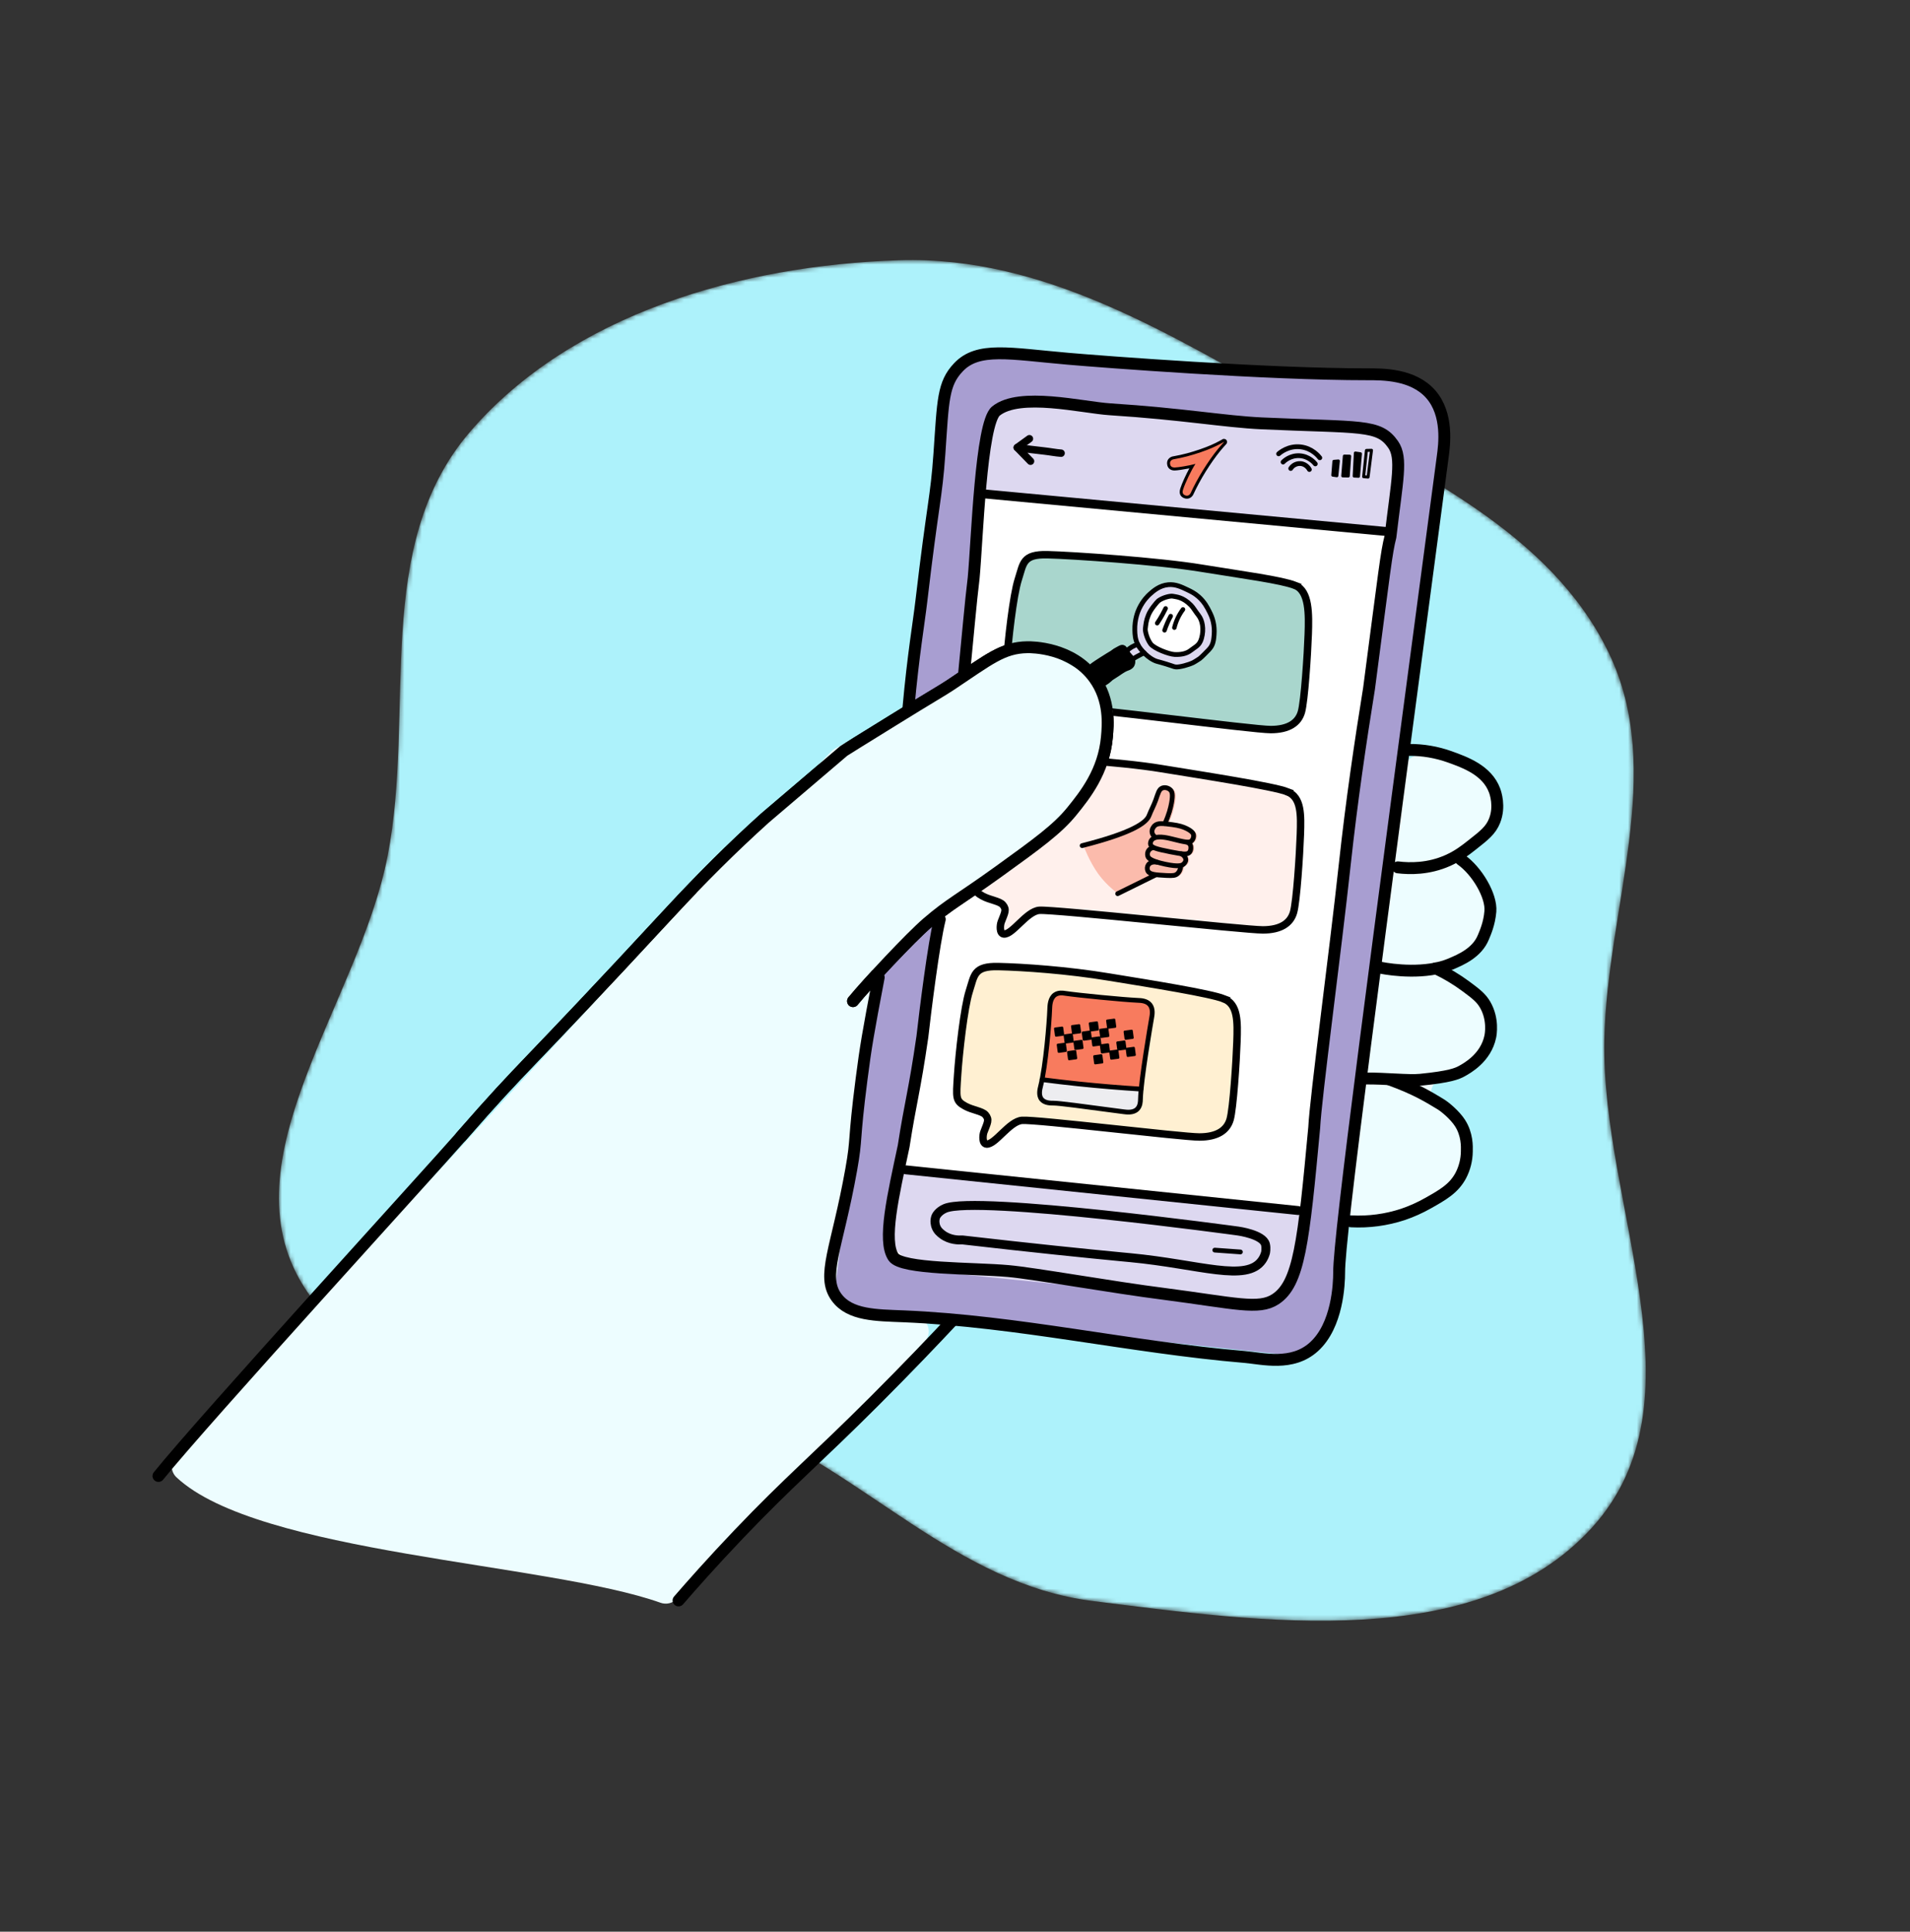 <svg width="437" height="442" viewBox="0 0 437 442" fill="none" xmlns="http://www.w3.org/2000/svg">
<rect x="0" y="0" width="437" height="442" fill="#333333" stroke="none"/>
<mask id="mask0_438_479" style="mask-type:alpha" maskUnits="userSpaceOnUse" x="63" y="59" width="314" height="312">
<path fill-rule="evenodd" clip-rule="evenodd" d="M205.715 59.548C239.319 58.495 268.11 76.944 296.946 92.896C324.297 108.027 354.746 121.842 368.032 149.343C381.199 176.599 367.628 207.691 367.036 237.979C366.292 276.134 390.594 320.617 364.122 349.643C337.955 378.333 288.866 371.201 249.976 366.33C218.663 362.409 197.767 336.766 168.757 325.177C135.831 312.024 87.547 323.527 69.358 294.179C51.394 265.192 82.094 229.497 88.649 195.916C95.123 162.749 84.97 125.061 107.486 98.832C130.666 71.831 169.619 60.679 205.715 59.548Z" fill="#1CA38A"/>
</mask>
<g mask="url(#mask0_438_479)">
<path fill-rule="evenodd" clip-rule="evenodd" d="M205.741 59.551C239.345 58.498 268.136 76.947 296.973 92.9C324.323 108.03 354.772 121.845 368.058 149.347C381.225 176.602 367.654 207.694 367.063 237.982C366.318 276.137 390.62 320.621 364.148 349.646C337.981 378.336 288.892 371.204 250.002 366.333C218.689 362.412 197.794 336.769 168.783 325.18C135.857 312.027 87.573 323.531 69.385 294.182C51.42 265.195 82.121 229.501 88.675 195.919C95.149 162.752 84.997 125.064 107.513 98.836C130.692 71.835 169.645 60.682 205.741 59.551Z" fill="#ADF2FB"/>
</g>
<g clip-path="url(#clip0_438_479)">
<path d="M313.997 85.814L223.985 81.178L216.44 87.515L214.327 114.076L201.169 217.746L189.437 293.553L194.325 299.462L296.982 310.293L304.87 302.717L330.223 101.575L329.322 92.648C326.975 87.253 319.872 86.121 314 85.818L313.997 85.814Z" fill="#A89ED1"/>
<path d="M207.686 251.556L216.84 197.679L226.096 97.074L231.127 91.842L316.34 98.833L320.262 106.732L308.792 189.23L296.318 290.44L290.484 298.288L240.281 291.396L205.975 289.233L202.856 285.358L207.686 251.556Z" fill="white"/>
<path d="M151.123 366.73C125.332 357.587 59.101 355.549 40.391 338.047C38.99 336.734 38.918 334.533 40.221 333.121L159.138 204.211L190.246 171.929C190.491 171.673 190.774 171.459 191.083 171.289L217.797 156.635L234.23 148.008C235.275 147.46 236.526 147.474 237.561 148.049L251.385 155.73C251.943 156.039 252.416 156.495 252.729 157.053C256.92 164.554 253.664 172.939 249.3 180.623C249.126 180.929 248.905 181.208 248.65 181.446L234.649 194.574C234.584 194.635 234.516 194.693 234.445 194.751L201.247 221.396C200.536 221.964 200.077 222.787 199.965 223.692L191.039 294.873C190.804 296.754 192.107 298.479 193.978 298.768L209.524 301.173C212.327 301.608 213.48 305.02 211.51 307.064L154.838 365.87C153.879 366.866 152.426 367.193 151.123 366.734V366.73Z" fill="#EDFDFF"/>
<path d="M308.462 275.623L321.276 175.902C321.542 173.833 323.545 172.456 325.573 172.942L337.349 175.786C338.547 176.075 339.506 176.973 339.873 178.15L342.044 185.141C342.394 186.267 342.153 187.491 341.404 188.403L336.499 194.376C335.07 196.115 335.628 198.731 337.645 199.734C338.836 200.326 339.588 201.54 339.588 202.87V212.609C339.588 213.667 339.108 214.671 338.285 215.334L333.625 219.09C331.883 220.495 331.886 223.151 333.635 224.549L339.71 229.41C340.408 229.968 340.863 230.768 340.989 231.649L341.35 234.166C341.38 234.387 341.394 234.615 341.384 234.84C341.054 240.565 336.839 244.157 331.512 246.419C331.264 246.524 331.002 246.599 330.736 246.643L330.298 246.718C327.049 247.276 326.297 251.607 329.172 253.222L333.478 255.644C334.468 256.202 335.128 257.206 335.244 258.335L335.931 264.982C335.951 265.183 335.962 265.387 335.941 265.591C335.448 270.836 327.842 276.031 322.777 278.164C322.467 278.293 322.144 278.381 321.81 278.422L312.354 279.548C310.088 279.817 308.176 277.885 308.466 275.623H308.462Z" fill="#EDFDFF"/>
<path d="M36.254 337.724C46.83 324.624 98.403 268.183 105.459 260.104C120.787 242.548 118.337 246.504 153.47 208.538C160.335 201.122 167.499 193.958 175.006 187.199L193.042 171.826C193.348 171.612 196.995 169.347 204.295 164.833C213.289 159.257 215.507 158.053 217.5 156.72C226.335 150.838 229.403 148.181 235.063 148.093C236.029 148.076 245.217 148.079 250.361 155.155C254.018 160.189 253.507 165.88 253.252 168.694C252.548 176.511 248.296 181.868 245.2 185.678C241.931 189.689 237.424 192.975 228.542 199.377C219.48 205.912 217.357 206.728 212.204 211.157C208.231 214.572 198.495 225.029 195.165 229.074" stroke="black" stroke-width="2.721" stroke-linecap="round" stroke-linejoin="round"/>
<path d="M224.287 113.171L318.755 121.471L320.266 103.966L313.476 97.629L235.152 91.74L226.702 94.608L224.287 113.171Z" fill="#DDD8F0"/>
<path d="M299.288 277.279L205.054 266.622L203.108 284.082L209.742 290.59L287.889 298.431L294.709 295.774L299.288 277.279Z" fill="#DDD8F0"/>
<path d="M207.84 162.064C208.969 149.603 210.204 142.684 210.806 137.517C213.432 115.079 214.228 113.974 214.932 103.813C215.782 91.519 215.731 87.815 219.262 84.063C223.776 79.266 230.974 80.93 244.353 82.086C252.242 82.77 289.732 85.655 312.911 85.641C316.292 85.641 323.276 85.573 327.334 90.186C331.437 94.849 330.433 101.905 330.1 104.412C314.275 223.406 306.366 282.906 306.39 291.121C306.39 293.825 306.013 303.272 300.645 308.146C295.651 312.691 288.905 310.844 284.657 310.483C258.617 308.282 232.92 302.285 206.812 301.197C200.488 300.935 194.444 300.999 191.402 296.849C187.814 291.958 191.532 285.698 194.76 267.608C196.117 259.999 195.206 261.788 197.131 246.861C198.08 239.507 198.587 236.523 201.046 223.634" stroke="black" stroke-width="2.721" stroke-linecap="round" stroke-linejoin="round"/>
<path d="M220.514 154.821C221.433 145.467 222.079 137.864 222.766 132.285C223.583 123.635 224.399 96.873 227.865 94.053C233.284 89.652 247.626 93.244 253.973 93.652C270.597 94.713 280.17 96.475 288.65 96.87C311.513 97.911 315.449 96.975 318.738 101.7C320.909 104.816 319.657 109.851 318.126 122.828C317.204 126.383 316.782 130.489 313.231 157.536C311.248 169.765 309.196 183.787 307.724 197.377C305.417 218.654 301.029 251.035 300.685 258.043C298.236 284.3 297.24 293.723 291.814 297.278C288.007 299.775 282.636 298.183 266.417 296.07C254.484 294.56 236.754 291.383 230.719 290.838C222.562 290.104 206.309 290.461 204.407 287.62C201.91 283.895 204.349 273.585 206.754 262.267C208.285 252.307 209.204 249.892 211.037 237.217C211.656 231.69 213.633 215.746 215.014 210.354" stroke="black" stroke-width="2.721" stroke-linecap="round" stroke-linejoin="round"/>
<path d="M322.395 171.592C325.559 171.571 328.702 172.105 331.682 173.174C335.223 174.449 340.23 176.238 341.955 180.878C342.132 181.351 343.258 184.515 341.955 187.794C341.094 189.968 339.584 191.152 336.818 193.325C335.281 194.536 333.634 195.829 331.287 196.88C326.831 198.877 322.517 198.792 319.827 198.462" stroke="black" stroke-width="2.721" stroke-linecap="round" stroke-linejoin="round"/>
<path d="M334.25 196.683C337.972 199.288 341.295 205.007 340.993 208.544C340.744 211.412 339.809 213.429 339.39 214.463C337.941 218.018 334.22 219.6 331.883 220.59C326.29 222.961 318.592 221.981 315.844 221.423" stroke="black" stroke-width="2.721" stroke-linecap="round" stroke-linejoin="round"/>
<path d="M328.522 221.576C330.957 222.729 333.274 224.121 335.437 225.726C337.706 227.41 338.859 228.295 339.785 229.876C341.734 233.234 341.064 236.738 340.972 237.187C339.972 242.048 335.682 244.409 334.451 245.089C333.413 245.66 331.777 246.392 324.967 247.065C322.286 247.331 316.898 246.725 312.421 246.776" stroke="black" stroke-width="2.721" stroke-linecap="round" stroke-linejoin="round"/>
<path d="M317.85 246.977C324.106 249.219 327.123 251.178 329.522 252.61C330.739 253.338 332.91 255.219 334.022 256.934C335.713 259.533 335.634 262.336 335.604 263.455C335.583 265.383 335.111 267.278 334.219 268.986C332.614 271.986 330.083 273.411 326.712 275.31C324.885 276.344 322.97 277.204 320.983 277.878C317.163 279.133 313.146 279.671 309.128 279.46" stroke="black" stroke-width="2.721" stroke-linecap="round" stroke-linejoin="round"/>
<path d="M217.878 302.186C214.027 306.299 207.877 312.779 200.097 320.559C186.936 333.72 180.537 338.972 169.077 350.987C162.862 357.508 158.069 362.941 155.246 366.203" stroke="black" stroke-width="2.721" stroke-linecap="round" stroke-linejoin="round"/>
<path d="M296.362 133.966C293.141 132.707 284.698 131.612 274.962 130.026C265.23 128.407 245.313 127.057 239.649 126.924C233.982 126.791 234.169 128.883 232.982 132.561C231.795 136.238 230.625 146.766 230.298 151.862C229.975 156.958 229.815 157.621 232.029 158.846C233.713 159.778 235.918 159.972 236.666 160.839C237.639 161.965 237.122 162.659 236.319 164.782C236.054 165.479 235.877 167.445 236.928 167.537C238.901 167.71 242.136 162.329 245.048 162.115C248.402 161.87 286.668 166.945 290.739 166.938C294.811 166.931 297.043 165.418 297.757 162.921C298.471 160.421 299.172 149.61 299.322 145.11C299.472 140.609 299.577 135.231 296.356 133.972L296.362 133.966Z" fill="#A9D6CD" stroke="black" stroke-width="1.701" stroke-miterlimit="10"/>
<path d="M294.56 181.164C291.338 179.906 275.411 177.45 265.676 175.864C255.943 174.245 238.068 173.235 232.404 173.102C226.736 172.969 226.924 175.062 225.736 178.739C224.549 182.416 223.379 192.944 223.052 198.04C222.729 203.136 222.569 203.799 224.784 205.024C226.468 205.956 228.672 206.15 229.42 207.017C230.393 208.143 229.876 208.837 229.073 210.96C228.808 211.657 228.631 213.623 229.682 213.715C231.655 213.889 234.89 208.507 237.802 208.293C241.156 208.048 284.865 212.783 288.937 212.776C293.008 212.769 295.24 211.256 295.954 208.759C296.669 206.259 297.369 195.448 297.519 190.947C297.669 186.447 297.774 182.43 294.553 181.171L294.56 181.164Z" fill="#FFF0EC" stroke="black" stroke-width="1.701" stroke-miterlimit="10"/>
<path d="M317.249 121.621L224.134 112.912" stroke="black" stroke-width="2.041" stroke-linecap="round" stroke-linejoin="round"/>
<path d="M297.026 276.987L207.231 267.673" stroke="black" stroke-width="2.041" stroke-linecap="round" stroke-linejoin="round"/>
<path d="M271.492 113.763C271.431 113.763 271.37 113.753 271.315 113.739C271.193 113.712 271.08 113.685 270.917 113.606C269.954 113.144 270.271 112.174 270.373 111.858C270.808 110.511 271.893 108.194 272.785 106.674C271.325 107.007 269.478 107.296 268.771 107.313H268.716C268.032 107.313 267.543 106.963 267.403 106.374C267.311 105.98 267.352 105.623 267.526 105.344C267.587 105.245 267.668 105.153 267.764 105.068C267.951 104.905 268.192 104.789 268.441 104.748L268.703 104.701C270.71 104.34 272.54 103.857 274.639 103.136C276.717 102.422 277.84 101.901 279.187 101.19L279.952 100.762H280.051H280.268L280.374 100.969L280.466 101.166L280.323 101.35L279.785 101.949C277.612 104.367 275.077 108.201 273.319 111.725V111.739L273.292 111.78L273.166 112.048C272.948 112.511 272.764 112.902 272.7 113.021C272.458 113.487 272.036 113.759 271.543 113.759H271.492V113.763Z" fill="#F87B5E"/>
<path d="M280.048 101.105C280.048 101.105 280.071 101.122 280.061 101.132L279.53 101.724C277.313 104.19 274.737 108.109 272.992 111.616C272.992 111.616 272.992 111.623 272.989 111.627C272.907 111.797 272.492 112.698 272.401 112.858C272.183 113.276 271.849 113.423 271.543 113.423C271.53 113.423 271.519 113.423 271.506 113.423C271.465 113.423 271.424 113.416 271.383 113.406C271.275 113.382 271.193 113.361 271.067 113.3C270.417 112.987 270.56 112.389 270.7 111.963C271.186 110.453 272.581 107.541 273.516 106.143C272.037 106.551 269.57 106.956 268.764 106.976C268.747 106.976 268.733 106.976 268.716 106.976C268.21 106.976 267.839 106.749 267.733 106.3C267.665 106.01 267.682 105.742 267.815 105.527C267.859 105.459 267.917 105.391 267.989 105.33C268.121 105.214 268.301 105.123 268.499 105.089C268.587 105.072 268.679 105.058 268.768 105.041C270.717 104.691 272.55 104.218 274.751 103.463C276.748 102.775 277.908 102.255 279.347 101.493L280.044 101.105H280.051M279.881 100.425L279.721 100.506L279.01 100.901C277.694 101.598 276.581 102.112 274.527 102.82C272.445 103.537 270.632 104.017 268.645 104.374C268.557 104.391 268.468 104.405 268.383 104.422C268.074 104.476 267.781 104.612 267.543 104.82C267.424 104.925 267.322 105.041 267.24 105.167C267.084 105.419 266.927 105.844 267.073 106.456C267.25 107.198 267.88 107.657 268.72 107.657C268.74 107.657 268.764 107.657 268.785 107.657C269.387 107.64 270.805 107.432 272.122 107.167C271.309 108.66 270.434 110.572 270.053 111.756C269.632 113.052 270.213 113.647 270.774 113.916C270.968 114.011 271.108 114.045 271.247 114.072C271.322 114.089 271.4 114.1 271.479 114.103C271.506 114.103 271.526 114.103 271.547 114.103C272.166 114.103 272.696 113.766 273.006 113.181C273.074 113.059 273.22 112.746 273.482 112.191C273.53 112.086 273.574 111.997 273.598 111.946L273.639 111.878L273.646 111.851C275.391 108.358 277.898 104.571 280.044 102.183L280.575 101.592L280.585 101.581L280.595 101.571C280.769 101.364 280.803 101.071 280.69 100.83C280.575 100.588 280.33 100.428 280.061 100.428H279.891L279.881 100.425Z" fill="black"/>
<path d="M235.781 105.531L232.743 102.405C234.706 102.701 236.74 102.962 238.853 103.19C240.207 103.337 241.475 103.599 242.775 103.697" stroke="black" stroke-width="1.701" stroke-linecap="round" stroke-linejoin="round"/>
<path d="M235.529 100.387L232.743 102.405" stroke="black" stroke-width="1.701" stroke-linecap="round" stroke-linejoin="round"/>
<path d="M295.311 107.198C295.549 106.827 295.879 106.527 296.274 106.33C296.668 106.133 297.104 106.041 297.543 106.072C298.92 106.16 299.553 107.374 299.58 107.429" stroke="black" stroke-width="1.089" stroke-linecap="round" stroke-linejoin="round"/>
<path d="M293.559 105.725C293.77 105.51 295.161 104.16 297.321 104.275C299.505 104.391 300.754 105.915 300.937 106.146" stroke="black" stroke-width="1.089" stroke-linecap="round" stroke-linejoin="round"/>
<path d="M292.539 103.847C292.835 103.585 294.777 101.922 297.594 102.255C300.241 102.568 301.707 104.415 301.965 104.752" stroke="black" stroke-width="1.089" stroke-linecap="round" stroke-linejoin="round"/>
<path d="M305.186 105.558L304.931 108.722L305.87 108.858C305.986 107.728 306.101 106.599 306.22 105.473L305.186 105.558Z" fill="black" stroke="black" stroke-width="0.68" stroke-linecap="round" stroke-linejoin="round"/>
<path d="M307.213 108.892L307.577 104.357L308.802 104.378L308.482 108.915L307.213 108.888V108.892Z" fill="black" stroke="black" stroke-width="0.68" stroke-linecap="round" stroke-linejoin="round"/>
<path d="M309.83 108.932L310.82 108.98C310.97 107.262 311.116 105.544 311.266 103.826L310.099 103.656C310.007 105.415 309.919 107.174 309.827 108.932H309.83Z" fill="black" stroke="black" stroke-width="0.68" stroke-linecap="round" stroke-linejoin="round"/>
<path d="M312.629 103.065C312.418 105.068 312.204 107.072 311.993 109.075L313.013 109.157C313.275 107.116 313.537 105.075 313.796 103.034L312.629 103.061V103.065Z" stroke="black" stroke-width="0.68" stroke-linecap="round" stroke-linejoin="round"/>
<path d="M273.213 192.723C273.7 192.335 273.955 191.614 273.822 191.009C273.706 190.481 273.138 189.961 272.128 189.468C271.213 189.019 270.213 188.75 268.788 188.563C268.447 188.519 268.131 188.478 267.828 188.44L267.376 188.386L267.556 187.968C268.145 186.603 268.566 185.205 268.815 183.811C269.118 182.117 269.039 181.249 268.532 180.718C268.151 180.317 267.59 180.093 267.053 180.093C266.832 180.093 266.614 180.13 266.413 180.208C265.682 180.494 265.427 181.242 265.039 182.379C264.964 182.603 264.882 182.841 264.791 183.096C264.563 183.739 264.28 184.348 263.984 184.991C263.733 185.532 263.481 186.083 263.263 186.648C262.45 188.76 257.351 191.026 248.102 193.376C248.047 193.39 248 193.427 247.973 193.478C247.945 193.529 247.942 193.591 247.962 193.645C248.013 193.784 249.214 197.057 251.245 199.914C253.283 202.782 256.048 204.653 256.164 204.731C256.225 204.772 256.303 204.775 256.368 204.745L265.076 200.438L265.182 200.452C265.801 200.523 266.58 200.567 267.403 200.612C269.107 200.707 269.58 200.557 269.988 200.237C270.611 199.748 270.829 199.003 270.9 198.462L270.927 198.275L271.101 198.196C271.247 198.132 271.366 198.054 271.482 197.951C271.852 197.618 272.05 197.254 272.067 196.866C272.077 196.628 272.012 196.383 271.88 196.142L271.648 195.727L272.114 195.642C272.431 195.584 272.655 195.461 272.842 195.247C273.101 194.948 273.23 194.54 273.22 194.026C273.234 193.761 273.183 193.519 273.074 193.301C273.063 193.281 273.05 193.257 273.036 193.233L272.866 192.951L273.142 192.771C273.166 192.754 273.189 192.74 273.21 192.72L273.213 192.723Z" fill="#FBBBAC"/>
<path d="M247.588 193.495C258.851 190.631 262.239 188.332 262.889 186.641C263.351 185.437 263.984 184.301 264.419 183.086C264.977 181.525 265.151 180.623 265.923 180.321C266.546 180.076 267.362 180.3 267.818 180.78C268.175 181.157 268.389 181.776 268.046 183.695C267.838 184.852 267.423 186.515 266.512 188.447" stroke="black" stroke-width="1.089" stroke-linecap="round" stroke-linejoin="round"/>
<path d="M264.41 191.611C264.27 191.526 263.726 191.168 263.597 190.525C263.43 189.689 264.08 189.029 264.151 188.957C264.852 188.267 265.978 188.396 268.196 188.685C269.802 188.896 270.706 189.195 271.475 189.573C272.863 190.253 273.02 190.794 273.06 190.975C273.169 191.481 272.969 192.131 272.526 192.488C271.996 192.913 270.734 192.607 268.233 191.978C267.352 191.757 265.308 191.243 264.168 191.716C264.012 191.781 263.59 191.958 263.366 192.379C263.328 192.458 263.298 192.539 263.277 192.624C263.226 192.774 263.182 192.988 263.24 193.216C263.406 193.91 264.349 194.244 267.842 194.927C270.829 195.512 271.662 195.57 272.132 195.036C272.424 194.699 272.469 194.254 272.458 193.934C272.475 193.723 272.431 193.512 272.339 193.325C272.026 192.716 271.264 192.655 271.213 192.652" stroke="black" stroke-width="1.089" stroke-linecap="round" stroke-linejoin="round"/>
<path d="M263.797 193.934C263.671 193.968 262.93 194.186 262.648 194.873C262.461 195.322 262.556 195.764 262.634 195.982C262.736 196.274 263.107 196.996 266.573 197.734C269.75 198.411 270.454 198.019 270.774 197.73C270.876 197.638 271.278 197.291 271.298 196.781C271.322 196.24 270.914 195.7 270.264 195.366" stroke="black" stroke-width="1.089" stroke-linecap="round" stroke-linejoin="round"/>
<path d="M270.148 198.241C270.108 198.632 269.961 199.475 269.295 199.996C268.92 200.288 268.468 200.418 266.845 200.326C264.314 200.183 263.032 200.112 262.617 199.271C262.41 198.85 262.454 198.312 262.692 197.931C263.042 197.373 263.838 197.111 264.702 197.298" stroke="black" stroke-width="1.089" stroke-linecap="round" stroke-linejoin="round"/>
<path d="M264.322 200.234L255.715 204.483" stroke="black" stroke-width="1.089" stroke-linecap="round" stroke-linejoin="round"/>
<path d="M280.05 228.547C276.829 227.288 263.624 225.172 253.888 223.587C244.156 221.968 234.104 221.297 228.44 221.165C222.773 221.032 222.96 223.124 221.772 226.801C220.585 230.479 219.415 241.007 219.089 246.103C218.765 251.198 218.606 251.862 220.82 253.086C222.504 254.018 224.708 254.212 225.457 255.08C226.429 256.206 225.912 256.9 225.11 259.022C224.844 259.72 224.667 261.686 225.718 261.778C227.691 261.951 230.926 256.57 233.838 256.355C237.192 256.11 270.356 260.165 274.427 260.159C278.499 260.152 280.731 258.638 281.445 256.141C282.159 253.641 282.86 242.83 283.01 238.33C283.16 233.829 283.265 229.812 280.044 228.553L280.05 228.547Z" fill="#FFF0D2" stroke="black" stroke-width="1.701" stroke-miterlimit="10"/>
<path d="M283.8 286.467L277.936 286.045" stroke="black" stroke-width="1.089" stroke-linecap="round" stroke-linejoin="round"/>
<path d="M289.532 284.732C289.76 285.668 289.542 286.654 289.542 286.654C289.379 287.256 289.117 287.828 288.767 288.342C285.222 293.495 274.503 289.277 258.61 287.773C257.784 287.695 258.631 287.773 256.784 287.6C248.412 286.801 236.418 285.579 220.195 283.715C219.362 283.766 217.327 283.776 215.603 282.474C215.13 282.116 214.443 281.582 214.106 280.609C214.028 280.378 213.698 279.341 214.133 278.324C214.133 278.324 214.63 277.17 216.256 276.487C223.43 273.473 283.286 281.681 283.286 281.681C283.286 281.681 288.974 282.46 289.528 284.729L289.532 284.732Z" stroke="black" stroke-width="2.041" stroke-linecap="round" stroke-linejoin="round"/>
<path d="M260.865 249.293L238.359 246.831L237.961 250.47L239.325 252.171L254.456 253.828L259.052 254.331L260.464 252.937L260.862 249.297L260.865 249.293Z" fill="#EDEDF0"/>
<path d="M256.256 228.536L242.755 227.06C241.53 226.927 240.772 228.07 240.544 228.659L238.533 247.045L260.995 249.018L263.287 234.248L263.624 231.183L262.291 229.196L256.256 228.536Z" fill="#F87B5E"/>
<path d="M260.927 251.579C260.917 251.994 260.91 253.107 260.155 253.821C259.243 254.685 257.76 254.474 257.086 254.386C247.259 253.073 242.344 252.416 241.044 252.413C240.422 252.413 239.006 252.43 238.289 251.518C237.551 250.579 237.938 249.15 238.085 248.555C239.275 243.82 240.061 233.955 240.173 230.877C240.2 230.145 240.234 228.421 241.364 227.628C242.177 227.053 243.197 227.22 243.64 227.284C246.691 227.74 256.937 228.744 260.403 228.9C261.022 228.927 262.335 228.968 263.084 229.873C263.873 230.829 263.611 232.247 263.505 232.836C263.295 234.037 261.029 247.14 260.927 251.579V251.579Z" stroke="black" stroke-width="1.089" stroke-linecap="round" stroke-linejoin="round"/>
<path d="M238.403 247.031H238.42C241.176 247.392 243.938 247.715 246.7 248.004C251.466 248.504 256.242 248.902 261.031 249.198" stroke="black" stroke-width="1.089" stroke-linecap="round" stroke-linejoin="round"/>
<path d="M259.399 239.786L257.807 240L258.021 241.592L259.613 241.378L259.399 239.786Z" fill="black"/>
<path d="M258.923 235.863L257.331 236.078L257.545 237.67L259.137 237.455L258.923 235.863Z" fill="black"/>
<path d="M257.253 238.333L255.661 238.547L255.875 240.139L257.467 239.925L257.253 238.333Z" fill="black"/>
<path d="M255.64 240.411L254.048 240.626L254.263 242.218L255.855 242.003L255.64 240.411Z" fill="black"/>
<path d="M254.926 233.329L253.334 233.544L253.548 235.136L255.14 234.921L254.926 233.329Z" fill="black"/>
<path d="M253.498 238.99L251.906 239.204L252.12 240.796L253.712 240.582L253.498 238.99Z" fill="black"/>
<path d="M253.347 235.438L253.562 237.03L251.97 237.245L251.755 235.653L253.347 235.438Z" fill="black"/>
<path d="M251.97 241.476L250.378 241.691L250.592 243.283L252.184 243.068L251.97 241.476Z" fill="black"/>
<path d="M251.538 237.391L249.946 237.605L250.16 239.197L251.752 238.983L251.538 237.391Z" fill="black"/>
<path d="M250.956 233.962L251.171 235.551L249.579 235.765L249.364 234.173L250.919 233.962H250.946H250.96H250.956Z" fill="black"/>
<path d="M249.344 236.068L247.752 236.282L247.966 237.874L249.558 237.66L249.344 236.068Z" fill="black"/>
<path d="M247.439 238.187L247.653 239.779L246.061 239.993L245.847 238.401L247.439 238.187Z" fill="black"/>
<path d="M246.894 234.598L245.302 234.812L245.517 236.404L247.109 236.19L246.894 234.598Z" fill="black"/>
<path d="M245.984 240.544L244.392 240.758L244.606 242.35L246.198 242.136L245.984 240.544Z" fill="black"/>
<path d="M245.2 236.714L243.608 236.928L243.823 238.52L245.415 238.306L245.2 236.714Z" fill="black"/>
<path d="M243.625 238.847L242.033 239.061L242.248 240.653L243.84 240.439L243.625 238.847Z" fill="black"/>
<path d="M243.007 235.146L241.415 235.36L241.629 236.952L243.221 236.738L243.007 235.146Z" fill="black"/>
<path d="M243.622 238.85L242.03 239.065L242.245 240.657L243.837 240.442L243.622 238.85Z" stroke="black" stroke-width="0.51" stroke-linecap="round" stroke-linejoin="round"/>
<path d="M245.2 236.714L243.608 236.928L243.823 238.52L245.415 238.306L245.2 236.714Z" stroke="black" stroke-width="0.51" stroke-linecap="round" stroke-linejoin="round"/>
<path d="M250.956 233.962L251.171 235.551L249.579 235.765L249.364 234.173L250.919 233.962H250.956V233.962Z" stroke="black" stroke-width="0.51" stroke-linecap="round" stroke-linejoin="round"/>
<path d="M258.923 235.863L257.331 236.078L257.545 237.67L259.137 237.455L258.923 235.863Z" stroke="black" stroke-width="0.51" stroke-linecap="round" stroke-linejoin="round"/>
<path d="M251.538 237.391L249.946 237.605L250.16 239.197L251.752 238.983L251.538 237.391Z" stroke="black" stroke-width="0.51" stroke-linecap="round" stroke-linejoin="round"/>
<path d="M251.967 241.483L250.375 241.697L250.589 243.289L252.181 243.075L251.967 241.483Z" stroke="black" stroke-width="0.51" stroke-linecap="round" stroke-linejoin="round"/>
<path d="M257.253 238.333L255.661 238.547L255.875 240.139L257.467 239.925L257.253 238.333Z" stroke="black" stroke-width="0.51" stroke-linecap="round" stroke-linejoin="round"/>
<path d="M259.399 239.786L257.807 240L258.021 241.592L259.613 241.378L259.399 239.786Z" stroke="black" stroke-width="0.51" stroke-linecap="round" stroke-linejoin="round"/>
<path d="M255.64 240.411L254.048 240.626L254.263 242.218L255.855 242.003L255.64 240.411Z" stroke="black" stroke-width="0.51" stroke-linecap="round" stroke-linejoin="round"/>
<path d="M254.926 233.329L253.334 233.544L253.548 235.136L255.14 234.921L254.926 233.329Z" stroke="black" stroke-width="0.51" stroke-linecap="round" stroke-linejoin="round"/>
<path d="M253.562 237.03L251.97 237.245L251.755 235.653L253.347 235.438L253.562 237.03Z" stroke="black" stroke-width="0.51" stroke-linecap="round" stroke-linejoin="round"/>
<path d="M245.987 240.541L244.395 240.755L244.609 242.347L246.201 242.133L245.987 240.541Z" stroke="black" stroke-width="0.51" stroke-linecap="round" stroke-linejoin="round"/>
<path d="M249.347 236.064L247.755 236.279L247.97 237.871L249.562 237.656L249.347 236.064Z" stroke="black" stroke-width="0.51" stroke-linecap="round" stroke-linejoin="round"/>
<path d="M247.653 239.779L246.061 239.993L245.847 238.401L247.439 238.187L247.653 239.779Z" stroke="black" stroke-width="0.51" stroke-linecap="round" stroke-linejoin="round"/>
<path d="M253.498 238.99L251.906 239.204L252.12 240.796L253.712 240.582L253.498 238.99Z" stroke="black" stroke-width="0.51" stroke-linecap="round" stroke-linejoin="round"/>
<path d="M246.894 234.598L245.302 234.812L245.517 236.404L247.109 236.19L246.894 234.598Z" stroke="black" stroke-width="0.51" stroke-linecap="round" stroke-linejoin="round"/>
<path d="M243.007 235.146L241.415 235.36L241.629 236.952L243.221 236.738L243.007 235.146Z" stroke="black" stroke-width="0.51" stroke-linecap="round" stroke-linejoin="round"/>
<path d="M258.885 150.848L257.664 148.977L259.817 147.372L259.501 144.504L260.14 139.915L262.073 136.728L265.236 134.17L267.634 133.785L270.941 134.52L273.383 136.146C276.316 137.252 277.52 142.034 277.754 144.286L277.207 148.042L274.278 150.855L271.227 152.376L267.995 152.597L261.569 149.46L258.885 150.845V150.848Z" fill="#DDD8F0"/>
<path d="M259.161 151.042C259.198 151.219 259.266 151.688 259.028 152.127C258.746 152.648 258.178 152.835 257.909 152.93C256.848 153.314 255.977 154.1 255.004 154.675C253.507 155.56 254.409 155.284 252.528 156.475C250.259 157.914 251.694 156.798 250.534 157.754C249.582 158.54 249.082 159.203 248.473 159.057C248.088 158.965 247.922 158.611 247.473 157.897C246.496 156.342 245.772 156.223 245.785 155.553C245.796 155.039 246.16 154.675 246.578 154.264C247.575 153.287 248.462 153.114 249.677 152.559C250.354 152.25 248.357 153.209 251.946 150.92C254.555 149.256 254.218 149.556 254.643 149.226C255.147 148.834 255.031 148.926 255.899 148.45C256.463 148.137 256.657 148.062 256.888 148.106C257.242 148.175 257.344 148.453 257.708 149.011C257.821 149.188 257.96 149.389 258.144 149.62C258.657 150.277 258.943 150.454 259.089 150.797C259.123 150.875 259.147 150.957 259.164 151.039L259.161 151.042Z" fill="black"/>
<path d="M259.09 150.801C259.124 150.879 259.148 150.961 259.165 151.042C259.202 151.219 259.27 151.688 259.032 152.127C258.75 152.648 258.182 152.835 257.913 152.93C256.852 153.314 255.981 154.1 255.008 154.675C253.511 155.56 254.413 155.284 252.531 156.475C250.262 157.914 251.698 156.798 250.538 157.754C249.586 158.54 249.086 159.203 248.477 159.057C248.092 158.965 247.926 158.611 247.477 157.897C246.5 156.342 245.776 156.223 245.789 155.553C245.799 155.039 246.163 154.675 246.582 154.264C247.579 153.287 248.466 153.114 249.681 152.559C250.358 152.25 248.361 153.209 251.95 150.92C254.559 149.256 254.222 149.556 254.647 149.226C255.151 148.834 255.035 148.926 255.903 148.45C256.467 148.137 256.661 148.062 256.892 148.106C257.246 148.175 257.348 148.453 257.712 149.011C257.824 149.188 257.964 149.389 258.148 149.62C258.661 150.277 258.947 150.454 259.093 150.797L259.09 150.801Z" stroke="black" stroke-width="1.092" stroke-linecap="round" stroke-linejoin="round"/>
<path d="M257.739 148.994C258.447 148.266 259.328 147.736 260.301 147.447" stroke="black" stroke-width="1.092" stroke-linecap="round" stroke-linejoin="round"/>
<path d="M259.151 150.797C259.467 150.607 259.797 150.416 260.134 150.226C260.688 149.916 261.233 149.63 261.76 149.368" stroke="black" stroke-width="1.092" stroke-linecap="round" stroke-linejoin="round"/>
<path d="M273.037 151.597C271.951 152.127 269.924 152.675 269.057 152.614C268.72 152.59 268.648 152.546 268.026 152.331C267.747 152.236 267.359 152.107 266.788 151.93C264.764 151.304 264.719 151.409 264.059 151.083C262.913 150.522 262.178 149.783 261.763 149.365C261.338 148.933 260.756 148.341 260.304 147.44C259.705 146.246 259.664 145.174 259.637 144.191C259.569 141.667 260.392 139.793 260.614 139.316C261.505 137.388 262.733 136.252 263.032 135.983C263.903 135.204 265.281 133.966 267.308 133.789C268.958 133.646 270.264 134.272 271.788 135.003C272.53 135.36 273.333 135.751 274.214 136.524C275.578 137.721 276.241 139.044 276.687 139.939C276.993 140.555 277.343 141.266 277.574 142.279C277.792 143.225 277.864 144.201 277.789 145.167C277.714 146.133 277.656 146.902 277.258 147.698C277.217 147.78 277.173 147.865 277.122 147.947C276.85 148.409 276.404 148.851 275.513 149.736C275.074 150.171 274.795 150.447 274.496 150.685C274.496 150.685 273.421 151.403 273.037 151.59V151.597Z" stroke="black" stroke-width="1.092" stroke-linecap="round" stroke-linejoin="round"/>
<path d="M262.298 146.222L262.073 144.171L262.532 140.888L263.914 138.609L266.179 136.779L267.894 136.503L270.258 137.03L272.006 138.194C274.102 138.983 274.966 142.405 275.132 144.018L274.741 146.705L272.646 148.715L270.462 149.804L268.152 149.96L263.556 147.715L262.301 146.222H262.298Z" fill="white"/>
<path d="M266.693 139.211C266.465 139.687 266.21 140.18 265.928 140.687C265.54 141.381 265.145 142.017 264.757 142.596" stroke="black" stroke-width="1.021" stroke-linecap="round" stroke-linejoin="round"/>
<path d="M267.857 140.973C267.591 141.459 267.326 141.994 267.071 142.585C266.822 143.16 266.615 143.708 266.441 144.218" stroke="black" stroke-width="1.021" stroke-linecap="round" stroke-linejoin="round"/>
<path d="M272.496 138.49C270.591 136.561 269.115 136.592 268.326 136.415C267.88 136.309 266.199 136.629 265.043 137.466C264.682 137.789 263.206 139.517 262.733 140.772C262.223 142.011 262.168 142.837 262.043 143.885C261.988 144.341 262.335 146.042 263.254 147.324C264.067 148.426 267.485 149.695 268.727 149.753C269.972 149.811 271.387 149.668 272.469 148.8C273.551 147.933 274.421 147.739 274.898 146.086C275.524 143.899 275.075 141.905 274.244 140.84C273.414 139.776 273.04 139.044 272.493 138.493L272.496 138.49Z" stroke="black" stroke-width="1.092" stroke-linecap="round" stroke-linejoin="round"/>
<path d="M268.689 143.62C269.064 142.109 269.734 140.687 270.666 139.442" stroke="black" stroke-width="1.021" stroke-linecap="round" stroke-linejoin="round"/>
<path d="M159.138 204.211L190.246 171.929C190.491 171.673 190.774 171.459 191.083 171.289L217.797 156.635L234.23 148.008C235.275 147.46 236.526 147.474 237.56 148.049L251.385 155.73C251.943 156.039 252.416 156.495 252.729 157.053C256.92 164.554 253.664 172.939 249.3 180.623C249.126 180.929 248.905 181.208 248.65 181.447L234.649 194.574C234.584 194.635 234.516 194.693 234.445 194.751L200.142 222.284" fill="#EDFDFF"/>
<path d="M105.458 260.104C120.787 242.548 118.337 246.504 153.47 208.538C160.335 201.122 167.499 193.958 175.006 187.199L193.042 171.826C193.348 171.612 196.995 169.347 204.295 164.833C213.289 159.257 215.507 158.053 217.5 156.72C226.335 150.838 229.403 148.181 235.063 148.093C236.029 148.076 245.217 148.079 250.361 155.155C254.018 160.189 253.507 165.88 253.252 168.694C252.548 176.511 248.296 181.868 245.2 185.678C241.931 189.689 237.424 192.975 228.542 199.377C219.48 205.911 217.357 206.728 212.204 211.157C208.231 214.572 198.495 225.029 195.165 229.074" stroke="black" stroke-width="2.721" stroke-linecap="round" stroke-linejoin="round"/>
</g>
<defs>
<clipPath id="clip0_438_479">
<rect width="309.041" height="288.083" fill="white" transform="translate(34.894 79.481)"/>
</clipPath>
</defs>
</svg>
